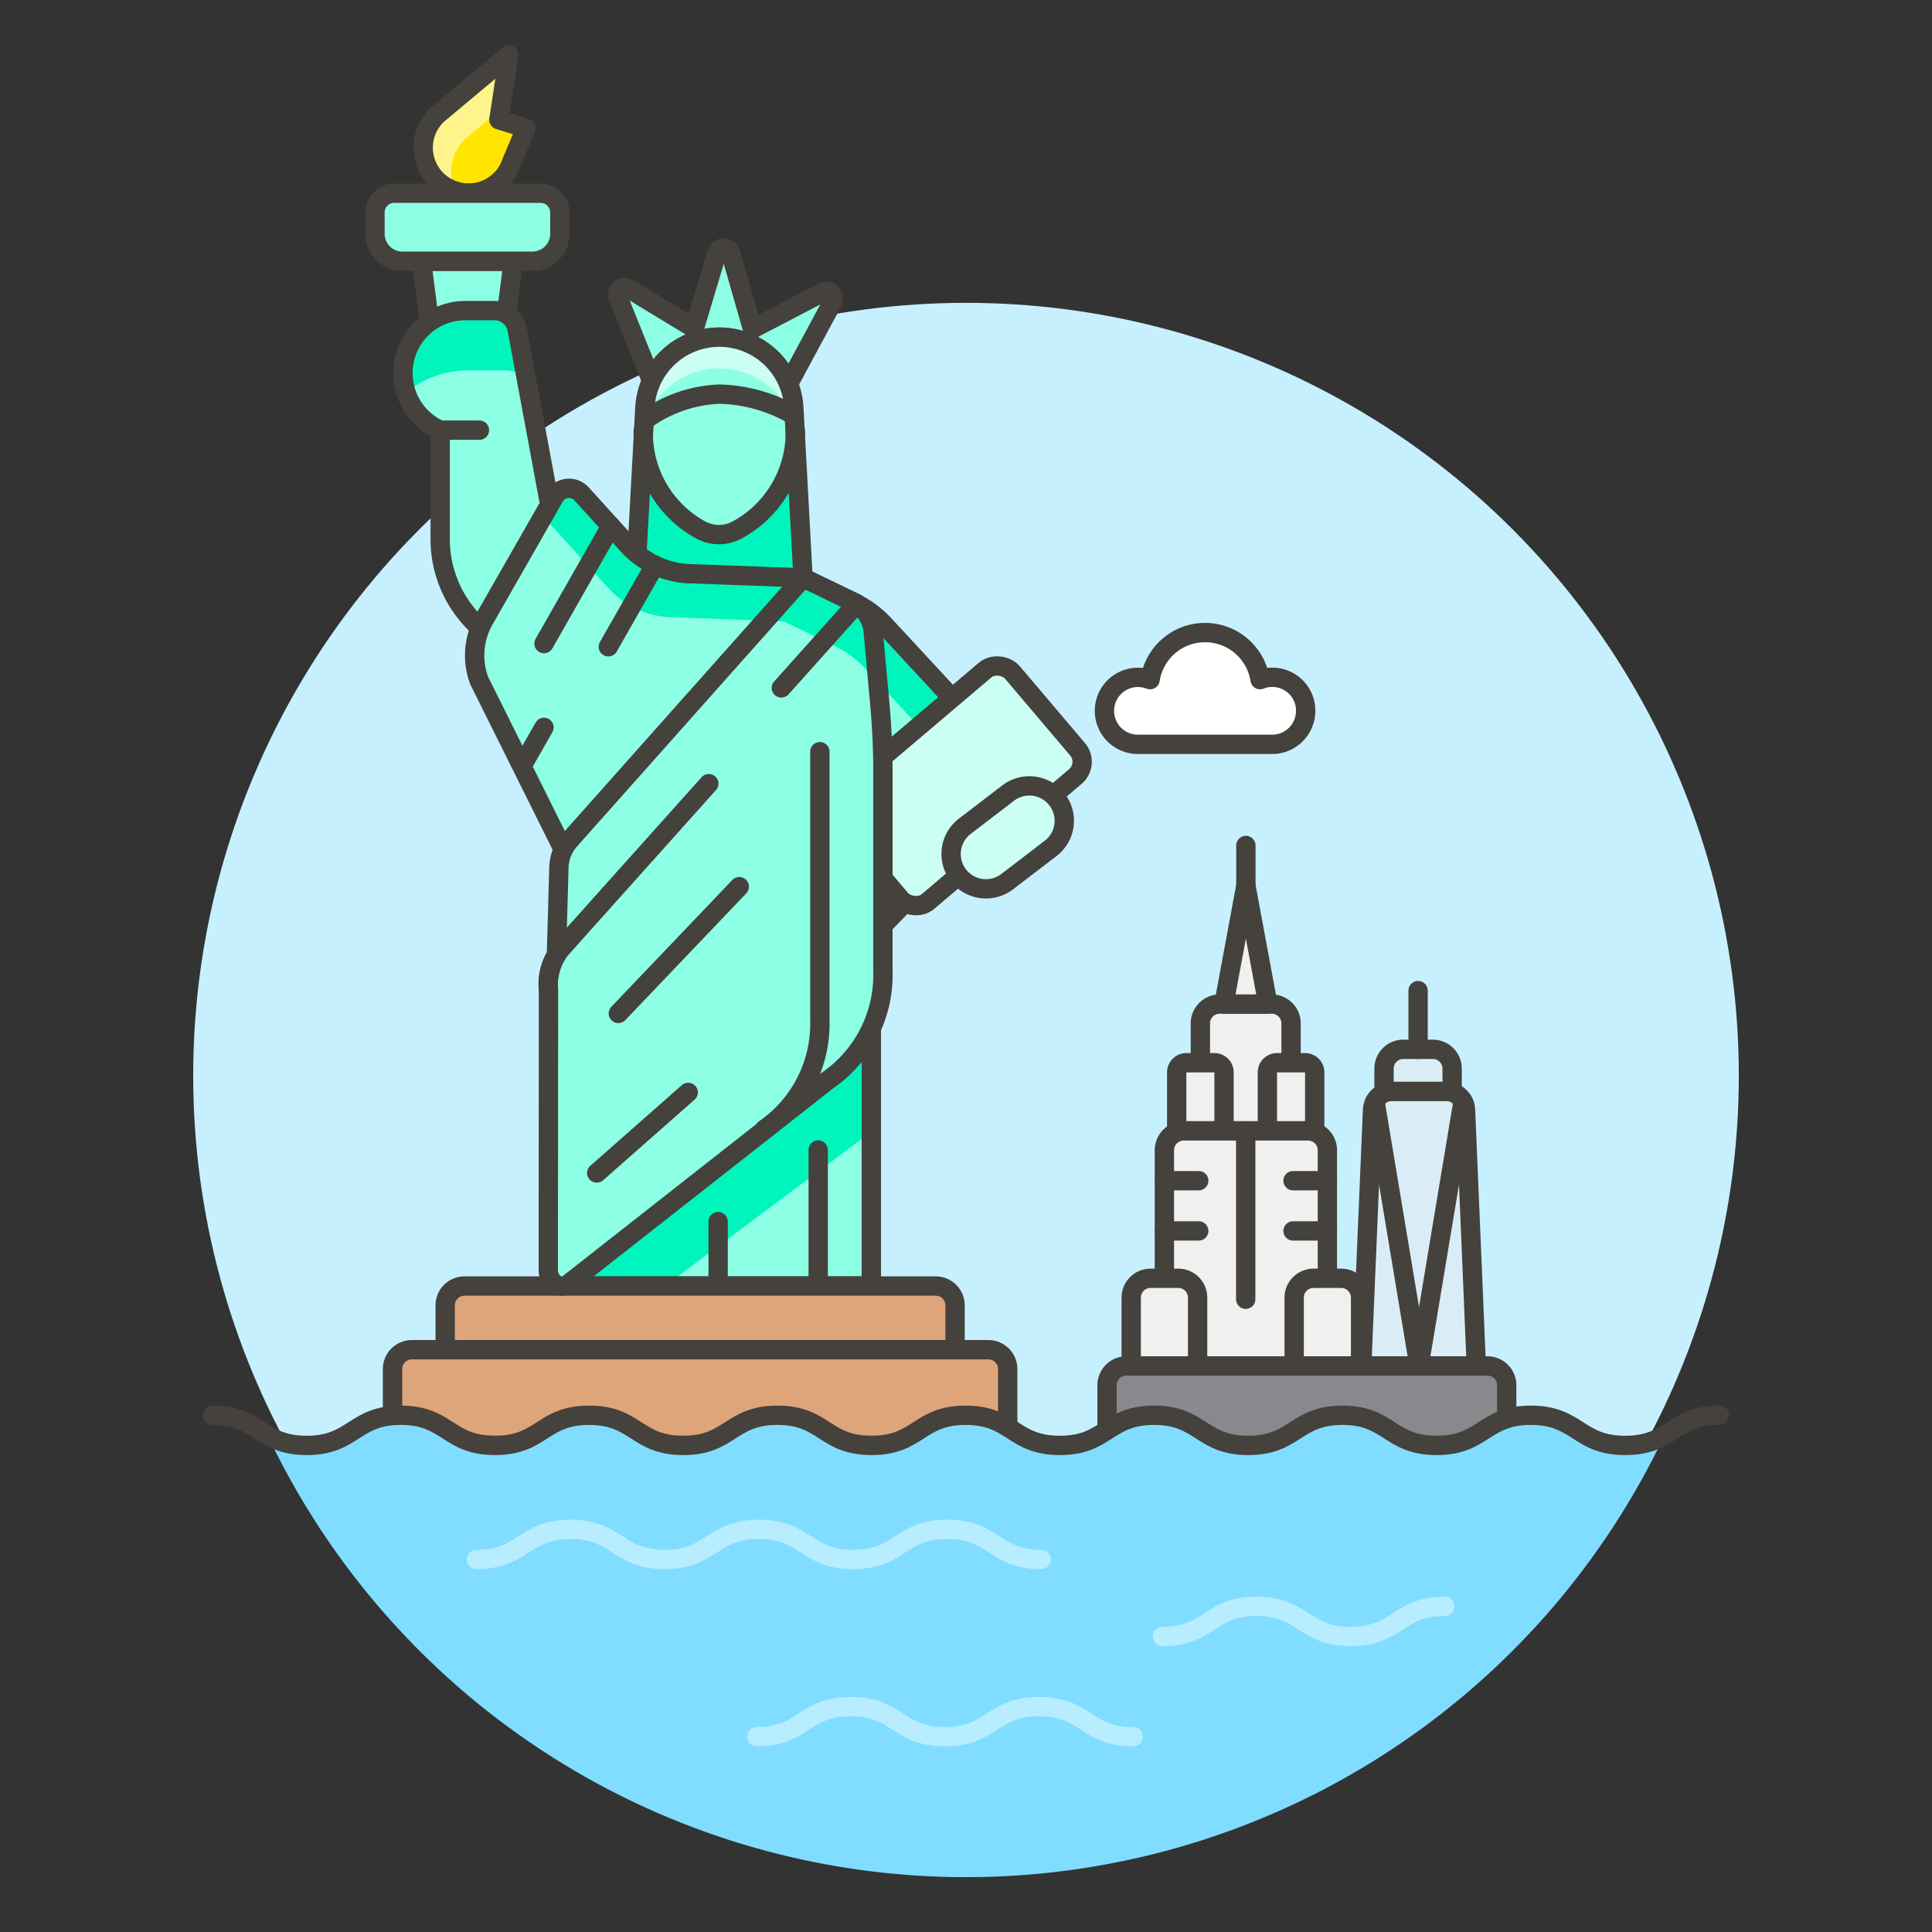 <svg xmlns="http://www.w3.org/2000/svg" viewBox="0 0 100 100"><rect x="0" y="0" width="100" height="100" fill="#333333" stroke="none"/><g class="nc-icon-wrapper"><defs/><circle class="a" cx="50" cy="55.675" r="40" style="" fill="#c7f0ff"/><path class="b" d="M65.825 51.97h-2.694a1 1 0 0 0-1 1v5.565h4.694V52.97a1 1 0 0 0-1-1z" fill="#f0f0f0" stroke="#45413c" stroke-linecap="round" stroke-linejoin="round"/><path class="c" d="M42.593 15.125l-3.646 1.9-1.124-3.923a.374.374 0 0 0-.717 0L35.937 17l-3.406-2.068a.374.374 0 0 0-.54.459l1.734 4.318a3.843 3.843 0 0 1 7.078.177l2.291-4.252a.373.373 0 0 0-.501-.509z" stroke="#45413c" stroke-linecap="round" stroke-linejoin="round" fill="#8cffe4"/><path class="c" d="M26.565 13.521h-4.743l.722 5.652h3.299l.722-5.652z" stroke="#45413c" stroke-linecap="round" stroke-linejoin="round" fill="#8cffe4"/><path class="d" d="M49.819 45.146v-9.471l-6.3 5.347a1.2 1.2 0 0 0-.139 1.7l3.114 3.672a1.2 1.2 0 0 0 1.7.14z" style="" fill="#8cffe4"/><path class="d" d="M24.579 32.244l.264.264a3.85 3.85 0 0 1 .212-.433l3.4-5.947-1.685-9.067a1.2 1.2 0 0 0-1.184-.984h-1.492a3.232 3.232 0 0 0-1.309 6.189v5.646a6.125 6.125 0 0 0 1.794 4.332z" style="" fill="#8cffe4"/><path class="e" d="M24.283 19.173h1.844a1.889 1.889 0 0 1 1.1.339l-.455-2.451a1.2 1.2 0 0 0-1.184-.984h-1.494a3.235 3.235 0 0 0-3.235 3.235 3.194 3.194 0 0 0 .166 1.021 4.893 4.893 0 0 1 3.258-1.16z" style="" fill="#00f5bc"/><path class="f" d="M24.578 32.244l.265.265a3.864 3.864 0 0 1 .212-.434l3.4-5.946c-.7-3.779-1.372-7.387-1.684-9.068a1.2 1.2 0 0 0-1.182-.984h-1.496a3.232 3.232 0 0 0-1.309 6.189v5.646a6.13 6.13 0 0 0 1.794 4.332z" stroke="#45413c" stroke-linecap="round" stroke-linejoin="round" fill="none"/><path class="g" d="M41.565 29.908H32.9l.482-8.856a3.861 3.861 0 0 1 3.852-3.6 3.861 3.861 0 0 1 3.852 3.6z" style="" fill="#e8f4fa"/><path class="d" d="M41.565 29.908H32.9l.482-8.856a3.861 3.861 0 0 1 3.852-3.6 3.861 3.861 0 0 1 3.852 3.6z" style="" fill="#8cffe4"/><path class="e" d="M38.126 27.446a1.985 1.985 0 0 1-1.83 0 5.69 5.69 0 0 1-2.99-5.052l-.406 7.514h8.668l-.409-7.516a5.728 5.728 0 0 1-3.033 5.054z" style="" fill="#00f5bc"/><path class="h" d="M37.231 19.066a4.067 4.067 0 0 1 3.9 2.943l-.052-.957a3.861 3.861 0 0 0-7.7 0l-.052.957a4.067 4.067 0 0 1 3.904-2.943z" style="" fill="#ccfff3"/><path class="f" d="M41.565 29.908H32.9l.482-8.856a3.861 3.861 0 0 1 3.852-3.6 3.861 3.861 0 0 1 3.852 3.6z" stroke="#45413c" stroke-linecap="round" stroke-linejoin="round" fill="none"/><path class="d" d="M49.28 36.131L45.826 32.4a5.4 5.4 0 0 0-1.642-1.229l-2.619-1.262-5.735-.209a4.53 4.53 0 0 1-3.321-1.481L30.1 25.561a.875.875 0 0 0-1.406.154l-3.634 6.36a3.733 3.733 0 0 0-.26 3.147l4.755 9.553v21.79H45.1V48.508l5.911-6.066z" style="" fill="#8cffe4"/><path class="e" d="M42.831 55.923L29.55 66.351v.214h4.863L45.1 58.578V53.2a5.964 5.964 0 0 1-2.269 2.723z" style="" fill="#00f5bc"/><path class="e" d="M49.28 36.131L45.826 32.4a5.4 5.4 0 0 0-1.642-1.229l-2.619-1.262-5.735-.209a4.53 4.53 0 0 1-3.321-1.481L30.1 25.561a.875.875 0 0 0-1.406.154l-.58 1.015 3.4 3.736a4.528 4.528 0 0 0 3.321 1.481l5.734.213 2.62 1.262a5.423 5.423 0 0 1 1.642 1.229l5.752 6.216z" style="" fill="#00f5bc"/><path class="f" d="M49.28 36.131L45.826 32.4a5.4 5.4 0 0 0-1.642-1.229l-2.619-1.262-5.735-.209a4.53 4.53 0 0 1-3.321-1.481L30.1 25.561a.875.875 0 0 0-1.406.154l-3.634 6.36a3.733 3.733 0 0 0-.26 3.147l4.755 9.553v21.79H45.1V48.508l5.911-6.066z" stroke="#45413c" stroke-linecap="round" stroke-linejoin="round" fill="none"/><path class="f" d="M41.164 22.266a5.742 5.742 0 0 1-3.038 5.18 1.979 1.979 0 0 1-1.83 0 5.709 5.709 0 0 1-3-5.18" stroke="#45413c" stroke-linecap="round" stroke-linejoin="round" fill="none"/><path class="f" d="M22.785 22.266h2.031" stroke="#45413c" stroke-linecap="round" stroke-linejoin="round" fill="none"/><path class="i" d="M26.035 9.178a2.321 2.321 0 0 0 .457-.811l.73-1.735-1.4-.434.512-3.357-3.7 3.1a2.35 2.35 0 1 0 3.37 3.271l.006.005z" style="" fill="#ffe500"/><path class="j" d="M23.354 8.888a2.348 2.348 0 0 1 .732-1.7L25.9 5.661l.43-2.82-3.7 3.1a2.35 2.35 0 0 0 .954 3.96 2.347 2.347 0 0 1-.23-1.013z" style="" fill="#fff48c"/><path class="f" d="M26.035 9.178a2.321 2.321 0 0 0 .457-.811l.73-1.735-1.4-.434.512-3.357-3.7 3.1a2.35 2.35 0 1 0 3.37 3.271l.006.005z" stroke="#45413c" stroke-linecap="round" stroke-linejoin="round" fill="none"/><rect class="g" x="43.508" y="37.062" width="12.002" height="7.223" rx="1" ry="1" transform="rotate(-40.302 49.509 40.673)" style="" fill="#e8f4fa"/><rect class="h" x="43.508" y="37.062" width="12.002" height="7.223" rx="1" ry="1" transform="rotate(-40.303 49.509 40.673)" style="" fill="#ccfff3"/><path class="f" d="M33.34 21.773a7.018 7.018 0 0 1 3.891-1.373 8.036 8.036 0 0 1 3.876 1.1" stroke="#45413c" stroke-linecap="round" stroke-linejoin="round" fill="none"/><rect class="f" x="43.508" y="37.062" width="12.002" height="7.223" rx="1" ry="1" transform="rotate(-40.303 49.509 40.673)" stroke="#45413c" stroke-linecap="round" stroke-linejoin="round" fill="none"/><path class="f" d="M31.619 27.236l-3.462 6.075" stroke="#45413c" stroke-linecap="round" stroke-linejoin="round" fill="none"/><path class="f" d="M33.898 29.248l-2.411 4.229" stroke="#45413c" stroke-linecap="round" stroke-linejoin="round" fill="none"/><path class="f" d="M28.157 37.649l-1.006 1.766" stroke="#45413c" stroke-linecap="round" stroke-linejoin="round" fill="none"/><path class="f" d="M42.35 66.565v-7.041" stroke="#45413c" stroke-linecap="round" stroke-linejoin="round" fill="none"/><path class="f" d="M37.171 66.565V63.23" stroke="#45413c" stroke-linecap="round" stroke-linejoin="round" fill="none"/><path class="k" d="M49.434 74.814H23.042v-7.249a1 1 0 0 1 1-1h24.392a1 1 0 0 1 1 1z" stroke="#45413c" stroke-linecap="round" stroke-linejoin="round" fill="#dea47a"/><path class="k" d="M52.159 74.814H20.317v-3.953a1 1 0 0 1 1-1h29.842a1 1 0 0 1 1 1z" stroke="#45413c" stroke-linecap="round" stroke-linejoin="round" fill="#dea47a"/><path class="l" d="M77.987 74.814H57.3V71.7a1 1 0 0 1 1-1h18.687a1 1 0 0 1 1 1z" stroke="#45413c" stroke-linecap="round" stroke-linejoin="round" fill="#87898c"/><path class="m" d="M67.581 36.793a1.725 1.725 0 0 0-2.36-1.615 2.881 2.881 0 0 0-5.693 0 1.734 1.734 0 1 0-.625 3.35h6.942a1.735 1.735 0 0 0 1.736-1.735z" stroke="#45413c" stroke-linejoin="round" fill="#fff"/><path class="b" d="M62.856 55.007h-1.45a.5.5 0 0 0-.5.5v3.028h2.45v-3.028a.5.5 0 0 0-.5-.5z" fill="#f0f0f0" stroke="#45413c" stroke-linecap="round" stroke-linejoin="round"/><path class="b" d="M67.55 55.007H66.1a.5.5 0 0 0-.5.5v3.028h2.45v-3.028a.5.5 0 0 0-.5-.5z" fill="#f0f0f0" stroke="#45413c" stroke-linecap="round" stroke-linejoin="round"/><path class="b" d="M67.705 58.535h-6.436a1 1 0 0 0-1 1V70.7h8.436V59.535a1 1 0 0 0-1-1z" fill="#f0f0f0" stroke="#45413c" stroke-linecap="round" stroke-linejoin="round"/><path class="n" d="M76.413 70.7h-5.93l.56-13.253a1 1 0 0 1 1-.958h2.812a1 1 0 0 1 1 .958z" stroke="#45413c" stroke-linecap="round" stroke-linejoin="round" fill="#daedf7"/><path class="o" d="M54.379 43.914l-2.245 1.719A1.808 1.808 0 0 1 49.6 45.3a1.807 1.807 0 0 1 .337-2.532l2.246-1.719a1.807 1.807 0 0 1 2.532.337 1.8 1.8 0 0 1-.336 2.528z" stroke="#45413c" stroke-linecap="round" stroke-linejoin="round" fill="#ccfff3"/><path class="d" d="M29.488 43.485a2.216 2.216 0 0 0-.559 1.409l-.129 4.552a2.928 2.928 0 0 0-.411 1.777l-.01 14.5c0 .626.548 1.035 1.014.754l13.44-10.552a6.643 6.643 0 0 0 2.867-5.671V39.965q0-1.748-.158-3.491l-.345-3.792a1.9 1.9 0 0 0-1.067-1.539l-2.562-1.235z" style="" fill="#8cffe4"/><path class="e" d="M44.127 31.143l-2.562-1.235-1.971 2.216.969.036 2.62 1.262a5.423 5.423 0 0 1 1.642 1.229l.608.657-.239-2.626a1.9 1.9 0 0 0-1.067-1.539z" style="" fill="#00f5bc"/><path class="f" d="M29.488 43.485a2.216 2.216 0 0 0-.559 1.409l-.129 4.552a2.928 2.928 0 0 0-.411 1.777l-.01 14.5c0 .626.548 1.035 1.014.754l13.44-10.552a6.643 6.643 0 0 0 2.867-5.671V39.965q0-1.748-.158-3.491l-.345-3.792a1.9 1.9 0 0 0-1.067-1.539l-2.562-1.235z" stroke="#45413c" stroke-linecap="round" stroke-linejoin="round" fill="none"/><path class="f" d="M40.442 35.607l3.903-4.358" stroke="#45413c" stroke-linecap="round" stroke-linejoin="round" fill="none"/><path class="f" d="M32.005 52.456l6.261-6.563" stroke="#45413c" stroke-linecap="round" stroke-linejoin="round" fill="none"/><path class="f" d="M39.57 58.452a6.643 6.643 0 0 0 2.866-5.668V38.908" stroke="#45413c" stroke-linecap="round" stroke-linejoin="round" fill="none"/><path class="f" d="M30.887 60.714l4.734-4.171" stroke="#45413c" stroke-linecap="round" stroke-linejoin="round" fill="none"/><path class="b" d="M63.349 51.97l1.138-6.133 1.137 6.133h-2.275z" fill="#f0f0f0" stroke="#45413c" stroke-linecap="round" stroke-linejoin="round"/><path class="f" d="M64.478 58.535v8.715" stroke="#45413c" stroke-linecap="round" stroke-linejoin="round" fill="none"/><path class="f" d="M64.487 45.837v-2.075" stroke="#45413c" stroke-linecap="round" stroke-linejoin="round" fill="none"/><path class="f" d="M60.269 61.112h1.778" stroke="#45413c" stroke-linecap="round" stroke-linejoin="round" fill="none"/><path class="f" d="M60.269 63.712h1.778" stroke="#45413c" stroke-linecap="round" stroke-linejoin="round" fill="none"/><path class="f" d="M66.927 61.112h1.778" stroke="#45413c" stroke-linecap="round" stroke-linejoin="round" fill="none"/><path class="f" d="M66.927 63.712h1.778" stroke="#45413c" stroke-linecap="round" stroke-linejoin="round" fill="none"/><path class="f" d="M71.169 57.005L73.448 70.7l2.279-13.695" stroke="#45413c" stroke-linecap="round" stroke-linejoin="round" fill="none"/><path class="n" d="M74.162 54.312h-1.525a1 1 0 0 0-1 1v1.177h3.525v-1.177a1 1 0 0 0-1-1z" stroke="#45413c" stroke-linecap="round" stroke-linejoin="round" fill="#daedf7"/><path class="f" d="M73.4 54.312v-3.038" stroke="#45413c" stroke-linecap="round" stroke-linejoin="round" fill="none"/><path class="b" d="M69.424 66.165h-1.438a1 1 0 0 0-1 1V70.7h3.438v-3.535a1 1 0 0 0-1-1z" fill="#f0f0f0" stroke="#45413c" stroke-linecap="round" stroke-linejoin="round"/><path class="b" d="M60.988 66.165H59.55a1 1 0 0 0-1 1V70.7h3.438v-3.535a1 1 0 0 0-1-1z" fill="#f0f0f0" stroke="#45413c" stroke-linecap="round" stroke-linejoin="round"/><path class="c" d="M27.559 13.521h-6.732a1.42 1.42 0 0 1-1.419-1.42V11a1 1 0 0 1 1-1h7.571a1 1 0 0 1 1 1v1.1a1.42 1.42 0 0 1-1.42 1.421z" stroke="#45413c" stroke-linecap="round" stroke-linejoin="round" fill="#8cffe4"/><path class="p" d="M79.235 73.254c-2.439 0-2.439 1.56-4.879 1.56s-2.437-1.56-4.874-1.56-2.437 1.56-4.874 1.56-2.438-1.56-4.876-1.56-2.437 1.56-4.875 1.56-2.438-1.56-4.875-1.56-2.437 1.56-4.873 1.56-2.436-1.56-4.871-1.56-2.437 1.56-4.874 1.56-2.434-1.56-4.869-1.56-2.437 1.56-4.874 1.56-2.437-1.56-4.875-1.56-2.437 1.56-4.874 1.56a3.724 3.724 0 0 1-2.024-.526 40.008 40.008 0 0 0 72.306 0 3.739 3.739 0 0 1-2.036.531c-2.441-.005-2.441-1.565-4.883-1.565z" style="" fill="#80ddff"/><path class="f" d="M11 73.254c2.436 0 2.436 1.56 4.872 1.56s2.437-1.56 4.874-1.56 2.438 1.56 4.875 1.56 2.437-1.56 4.874-1.56 2.435 1.56 4.869 1.56 2.437-1.56 4.874-1.56 2.435 1.56 4.871 1.56 2.436-1.56 4.873-1.56 2.437 1.56 4.875 1.56 2.438-1.56 4.876-1.56 2.437 1.56 4.875 1.56 2.437-1.56 4.874-1.56 2.437 1.56 4.875 1.56 2.439-1.56 4.878-1.56 2.442 1.56 4.883 1.56 2.441-1.56 4.882-1.56" stroke="#45413c" stroke-linecap="round" stroke-linejoin="round" fill="none"/><path class="q" d="M24.659 80.719c2.436 0 2.436-1.56 4.873-1.56s2.438 1.56 4.875 1.56 2.437-1.56 4.874-1.56 2.434 1.56 4.869 1.56 2.437-1.56 4.874-1.56 2.435 1.56 4.871 1.56" stroke-linecap="round" stroke-linejoin="round" fill="none" stroke="#b8ecff"/><path class="q" d="M39.169 89.892c2.436 0 2.436-1.56 4.873-1.56s2.435 1.56 4.87 1.56 2.436-1.56 4.873-1.56 2.436 1.56 4.871 1.56" stroke-linecap="round" stroke-linejoin="round" fill="none" stroke="#b8ecff"/><path class="q" d="M74.783 83.144c-2.434 0-2.434 1.56-4.869 1.56s-2.437-1.56-4.874-1.56-2.435 1.56-4.871 1.56" stroke-linecap="round" stroke-linejoin="round" fill="none" stroke="#b8ecff"/><path class="f" d="M28.387 51.224a2.86 2.86 0 0 1 .668-2.142l7.631-8.52" stroke="#45413c" stroke-linecap="round" stroke-linejoin="round" fill="none"/></g></svg>